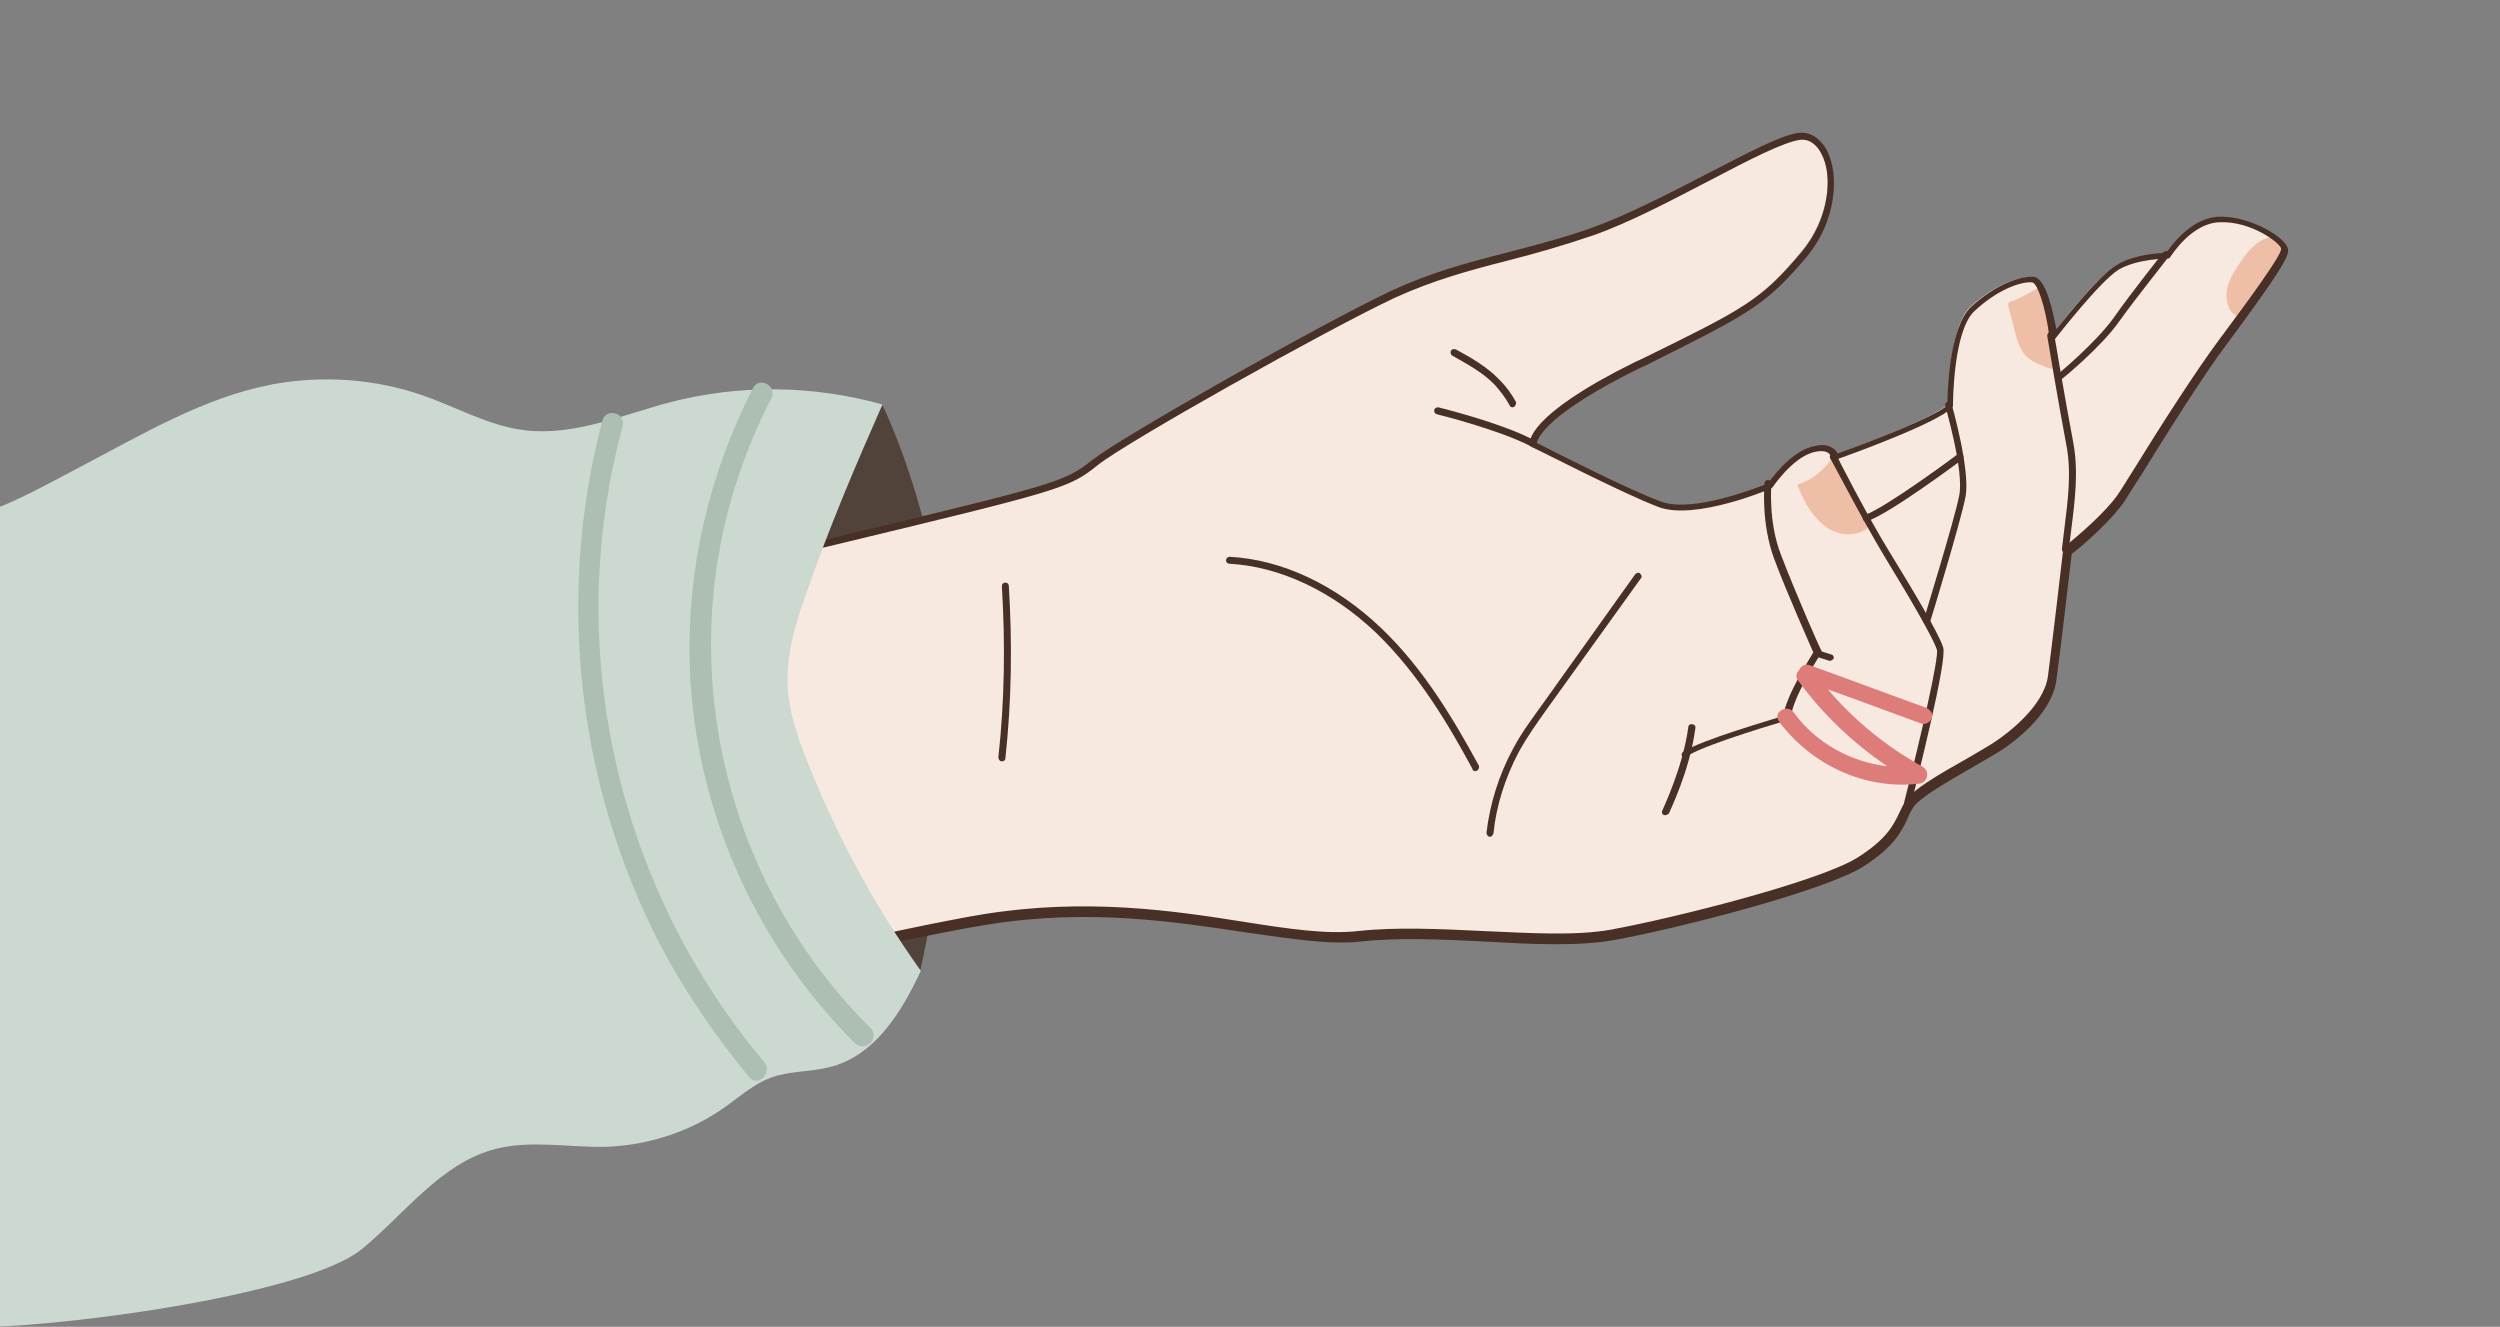 <?xml version="1.0" encoding="UTF-8"?> <svg xmlns="http://www.w3.org/2000/svg" width="358" height="190" viewBox="0 0 358 190" fill="none"><rect x="0" y="0" width="358" height="190" fill="#808080" stroke="none"/><g clip-path="url(#clip0_702_87)"><path d="M126.366 58.027C126.366 58.027 133.866 73.027 135.666 94.127C137.466 115.227 131.766 139.027 131.766 139.027C131.766 139.027 105.166 113.627 108.966 96.227C112.866 78.827 126.366 58.027 126.366 58.027Z" fill="#52433A"></path><path d="M6.266 82.627C6.266 82.627 74.866 87.927 112.866 78.728C150.766 69.528 152.166 69.427 156.466 65.927C160.766 62.528 189.766 46.227 199.166 41.828C208.666 37.428 216.966 36.627 227.466 32.928C237.966 29.227 252.466 19.828 257.266 19.227C262.066 18.628 263.966 28.828 257.966 36.028C251.966 43.227 249.666 44.227 233.966 52.028C218.266 59.828 219.266 63.428 219.266 63.428C219.266 63.428 232.266 70.127 237.366 72.028C242.466 73.927 253.166 69.328 253.166 69.328C253.166 69.328 255.966 65.228 259.066 64.228C262.166 63.227 262.466 65.228 262.466 65.228C262.466 65.228 277.066 60.028 278.966 57.828C278.966 57.828 278.966 46.928 282.166 43.928C285.466 40.928 288.866 39.627 290.766 39.727C292.666 39.828 293.766 48.028 293.766 48.028C293.766 48.028 300.066 39.828 302.866 38.127C305.666 36.328 310.066 36.428 310.066 36.428C310.066 36.428 313.166 31.328 317.566 31.227C321.966 31.128 326.766 34.328 326.866 35.528C326.966 36.727 322.566 42.727 318.066 48.727C313.566 54.828 305.266 68.427 303.466 71.028C301.766 73.627 297.266 77.528 295.766 78.627C295.766 78.627 294.066 93.127 293.566 96.927C293.066 100.727 289.266 104.327 286.066 106.527C282.866 108.727 274.566 112.727 273.166 115.027C271.766 117.327 271.666 119.827 266.166 123.327C260.666 126.727 240.266 132.027 230.666 133.727C221.066 135.427 205.966 132.627 194.466 133.927C182.966 135.227 164.866 127.627 140.866 131.527C116.866 135.427 24.566 158.827 24.566 158.827L6.266 82.627Z" fill="#F7E8E0"></path><path d="M267.366 74.928C267.466 75.028 267.566 75.228 267.466 75.428C267.466 75.528 267.366 75.628 267.266 75.728C266.066 76.628 264.366 76.728 262.966 76.228C261.566 75.728 260.366 74.628 259.466 73.428C258.566 72.228 257.966 70.828 257.366 69.428C259.466 68.728 261.266 67.328 262.466 65.428C263.966 68.628 265.666 71.728 267.366 74.928Z" fill="#EEBFA6"></path><path d="M291.966 41.127C293.366 44.927 294.166 48.827 294.366 52.827C293.766 52.827 293.166 52.727 292.666 52.427C291.766 52.127 290.766 51.627 290.066 50.927C289.266 50.027 288.866 48.827 288.566 47.627C288.266 46.327 287.866 45.027 287.566 43.727C287.566 43.627 287.566 43.527 287.566 43.527C287.566 43.327 287.766 43.327 287.866 43.227C289.266 42.727 290.666 41.927 291.966 41.127Z" fill="#EEBFA6"></path><path d="M326.866 35.627C326.866 35.827 326.766 36.027 326.666 36.227C324.966 39.527 322.766 42.527 320.366 45.327C319.166 44.727 318.666 43.127 318.866 41.727C319.066 40.327 319.766 39.127 320.566 37.927C321.666 36.227 322.966 34.527 324.866 34.027C325.066 34.027 325.166 33.927 325.366 34.027C325.566 34.127 325.666 34.427 325.866 34.527C326.266 34.927 326.866 35.127 326.866 35.627Z" fill="#EEBFA6"></path><path d="M143.466 109.028C143.166 109.028 142.966 108.728 142.966 108.428C143.866 100.328 143.966 92.128 143.466 83.928C143.466 83.628 143.666 83.428 143.966 83.428C144.266 83.428 144.466 83.628 144.466 83.928C144.966 92.128 144.866 100.428 143.966 108.628C143.966 108.828 143.766 109.028 143.466 109.028Z" fill="#483026"></path><path d="M211.266 110.428C211.066 110.428 210.866 110.328 210.866 110.128C207.466 103.828 203.166 96.528 197.066 90.628C190.766 84.628 183.266 81.127 176.066 80.728C175.766 80.728 175.566 80.528 175.566 80.228C175.566 79.927 175.866 79.728 176.066 79.728C183.566 80.127 191.266 83.728 197.766 89.928C203.966 95.828 208.266 103.228 211.766 109.628C211.866 109.828 211.766 110.128 211.566 110.328C211.366 110.428 211.266 110.428 211.266 110.428Z" fill="#483026"></path><path d="M213.366 119.828C213.266 119.828 213.266 119.828 213.366 119.828C213.066 119.828 212.866 119.528 212.866 119.228C213.366 115.028 214.666 110.928 216.666 107.228C217.866 104.928 219.466 102.828 220.966 100.728L234.166 82.228C234.366 82.028 234.666 81.928 234.866 82.128C235.066 82.328 235.166 82.628 234.966 82.828L221.666 101.328C220.166 103.428 218.666 105.528 217.466 107.728C215.566 111.328 214.266 115.328 213.866 119.328C213.766 119.628 213.566 119.828 213.366 119.828Z" fill="#483026"></path><path d="M219.266 63.928C219.166 63.928 219.066 63.928 219.066 63.828C214.566 61.528 205.866 59.328 205.766 59.328C205.466 59.228 205.366 59.028 205.366 58.728C205.466 58.428 205.666 58.328 205.966 58.328C206.366 58.428 214.866 60.528 219.466 62.928C219.666 63.028 219.766 63.328 219.666 63.628C219.666 63.828 219.466 63.928 219.266 63.928Z" fill="#483026"></path><path d="M216.566 58.328C216.366 58.328 216.266 58.227 216.166 58.028C215.566 56.928 214.866 56.028 214.066 55.127C212.366 53.328 210.066 52.127 207.966 50.928C207.766 50.828 207.666 50.528 207.766 50.227C207.866 50.028 208.166 49.928 208.466 50.028C210.666 51.227 212.966 52.528 214.766 54.428C215.666 55.328 216.466 56.428 217.066 57.528C217.166 57.727 217.066 58.028 216.866 58.227C216.666 58.328 216.666 58.328 216.566 58.328Z" fill="#483026"></path><path d="M24.566 159.227C24.366 159.227 24.166 159.027 24.066 158.827C23.966 158.527 24.166 158.327 24.466 158.227C25.366 158.027 117.066 134.827 140.766 130.927C155.566 128.527 168.166 130.428 178.266 132.028C184.566 133.028 190.066 133.827 194.466 133.327C199.966 132.727 206.266 133.027 212.466 133.327C219.266 133.627 225.666 134.028 230.666 133.128C239.966 131.428 260.466 126.227 265.966 122.827C270.066 120.227 271.066 118.327 271.966 116.427C272.266 115.827 272.466 115.327 272.866 114.727C273.866 113.027 277.966 110.728 281.666 108.628C283.366 107.628 284.966 106.728 285.966 106.028C287.566 104.928 292.666 101.127 293.266 96.828C293.766 93.028 295.466 78.728 295.466 78.528C295.466 78.427 295.566 78.228 295.666 78.228C297.166 77.127 301.566 73.328 303.266 70.828C303.766 70.127 304.666 68.627 305.866 66.728C309.066 61.528 314.566 52.928 317.866 48.528L318.166 48.127C321.966 43.028 326.666 36.627 326.666 35.627C326.566 34.828 322.366 31.628 317.866 31.828C313.766 31.927 310.866 36.727 310.766 36.828C310.666 37.028 310.466 37.028 310.366 37.028C310.366 37.028 306.066 37.028 303.366 38.627C300.666 40.328 294.466 48.328 294.366 48.428C294.266 48.627 294.066 48.627 293.866 48.627C293.666 48.528 293.566 48.428 293.466 48.227C292.966 44.127 291.766 40.428 290.966 40.428C289.266 40.328 285.966 41.528 282.766 44.528C279.666 47.328 279.666 57.928 279.666 58.028C279.666 58.127 279.666 58.227 279.566 58.328C277.666 60.528 264.366 65.328 262.866 65.828C262.766 65.828 262.566 65.828 262.466 65.828C262.366 65.728 262.266 65.627 262.266 65.528C262.266 65.528 262.166 65.127 261.766 64.828C261.266 64.528 260.466 64.528 259.466 64.828C256.566 65.728 253.866 69.728 253.866 69.728C253.766 69.828 253.766 69.828 253.666 69.927C253.266 70.127 242.766 74.528 237.566 72.627C232.466 70.728 219.966 64.228 219.366 64.028C219.266 63.928 219.166 63.828 219.066 63.727C218.966 63.328 218.566 59.528 234.166 51.828L235.266 51.328C249.966 44.127 252.166 43.028 258.066 36.028C261.966 31.328 262.566 25.128 260.766 21.927C260.366 21.128 259.366 19.828 257.766 20.027C255.466 20.328 250.566 22.828 244.866 25.828C239.466 28.628 233.266 31.927 228.066 33.727C223.666 35.227 219.766 36.328 215.866 37.328C210.366 38.727 205.266 40.127 199.766 42.627C189.966 47.227 161.266 63.328 157.166 66.627C153.066 69.927 151.866 70.228 120.366 77.828L113.266 79.528C75.666 88.627 7.266 83.427 6.566 83.427C6.266 83.427 6.066 83.127 6.066 82.927C6.066 82.627 6.366 82.427 6.566 82.427C7.266 82.528 75.566 87.627 112.966 78.528L120.066 76.828C151.266 69.328 152.466 69.028 156.466 65.828C160.666 62.528 189.466 46.227 199.266 41.627C204.866 39.028 210.066 37.627 215.566 36.227C219.366 35.227 223.366 34.227 227.666 32.727C232.766 30.927 238.966 27.727 244.366 24.927C250.166 21.927 255.066 19.328 257.566 19.027C259.166 18.828 260.566 19.727 261.566 21.427C263.466 25.027 262.966 31.628 258.766 36.727C252.766 43.828 250.466 44.928 235.666 52.328L234.566 52.828C221.866 59.127 220.266 62.528 220.066 63.428C222.066 64.427 233.166 70.127 237.866 71.828C242.466 73.528 251.866 69.728 253.166 69.228C253.666 68.528 256.266 64.927 259.266 64.028C260.566 63.627 261.666 63.627 262.366 64.127C262.766 64.328 262.966 64.627 263.166 64.927C267.366 63.428 277.066 59.727 278.866 58.028C278.866 56.428 279.066 46.928 282.266 43.928C285.766 40.727 289.266 39.528 291.166 39.627C292.966 39.727 293.966 44.528 294.466 47.127C296.266 44.928 300.666 39.428 302.966 38.028C305.466 36.428 309.166 36.227 310.166 36.227C310.866 35.227 313.766 31.128 317.866 31.027C322.166 30.927 327.566 34.028 327.666 35.828C327.766 37.028 324.966 41.028 319.066 49.028L318.766 49.428C315.466 53.828 310.066 62.428 306.866 67.627C305.666 69.528 304.666 71.028 304.266 71.728C302.466 74.427 298.266 78.127 296.666 79.328C296.466 81.127 294.966 93.927 294.466 97.427C293.866 102.027 288.866 105.927 286.766 107.327C285.666 108.027 284.066 108.927 282.366 109.927C279.066 111.827 274.866 114.228 273.966 115.628C273.666 116.128 273.366 116.627 273.166 117.227C272.266 119.127 271.166 121.328 266.766 124.128C261.066 127.628 240.466 132.928 231.066 134.628C225.966 135.528 219.466 135.227 212.666 134.827C206.566 134.527 200.266 134.227 194.866 134.827C190.366 135.327 184.866 134.428 178.466 133.528C168.366 132.028 155.866 130.027 141.266 132.427C117.566 136.227 25.966 159.428 25.066 159.628C24.666 159.228 24.566 159.227 24.566 159.227Z" fill="#483026"></path><path d="M241.266 108.528C241.066 108.528 240.966 108.428 240.866 108.328C240.766 108.128 240.766 107.828 241.066 107.628C243.766 105.928 253.466 103.128 255.366 102.528C255.766 99.628 258.966 94.628 259.666 93.428C259.066 92.028 255.766 84.628 254.066 80.028C252.166 74.928 252.666 69.528 252.666 69.228C252.666 68.927 252.966 68.728 253.166 68.728C253.466 68.728 253.666 69.028 253.666 69.228C253.666 69.328 253.166 74.728 255.066 79.528C256.966 84.528 260.666 93.028 260.766 93.028C260.866 93.228 260.866 93.328 260.766 93.528C260.766 93.628 256.666 99.828 256.466 102.728C256.466 102.928 256.266 103.128 256.066 103.128C255.966 103.128 244.566 106.428 241.666 108.228C241.466 108.528 241.366 108.528 241.266 108.528Z" fill="#483026"></path><path d="M238.466 116.728C238.366 116.728 238.366 116.728 238.266 116.728C238.066 116.628 237.866 116.328 238.066 116.028C238.066 115.928 240.966 110.028 241.766 104.128C241.766 103.828 242.066 103.628 242.366 103.728C242.666 103.728 242.866 104.028 242.766 104.328C241.966 110.428 239.066 116.228 238.966 116.528C238.766 116.628 238.666 116.728 238.466 116.728Z" fill="#483026"></path><path d="M258.966 106.927C258.866 106.927 258.666 106.827 258.566 106.727L255.466 103.227C255.266 103.027 255.266 102.727 255.466 102.527C255.666 102.327 255.966 102.327 256.166 102.527L259.266 106.027C259.466 106.227 259.466 106.527 259.266 106.727C259.166 106.927 259.066 106.927 258.966 106.927Z" fill="#483026"></path><path d="M262.066 94.628H261.966L260.066 94.028C259.766 93.928 259.666 93.628 259.766 93.428C259.866 93.228 260.166 93.028 260.366 93.128L262.266 93.728C262.566 93.828 262.666 94.128 262.566 94.328C262.466 94.428 262.266 94.628 262.066 94.628Z" fill="#483026"></path><path d="M273.166 115.527H273.066C272.766 115.427 272.666 115.227 272.666 114.927C275.166 105.127 277.666 94.127 277.366 93.027C276.866 91.527 274.166 86.727 269.766 79.527C266.566 74.227 262.166 65.627 262.066 65.627C261.966 65.427 262.066 65.127 262.266 64.927C262.466 64.827 262.766 64.927 262.966 65.127C262.966 65.227 267.366 73.827 270.566 79.027C273.766 84.227 277.666 90.727 278.266 92.727C278.866 94.627 274.466 111.827 273.666 115.227C273.566 115.427 273.366 115.527 273.166 115.527Z" fill="#483026"></path><path d="M275.866 89.428H275.766C275.466 89.328 275.366 89.028 275.466 88.828C275.466 88.728 279.866 74.528 280.566 70.928C281.266 67.328 278.566 58.228 278.566 58.128C278.466 57.828 278.666 57.628 278.866 57.528C279.166 57.428 279.366 57.628 279.466 57.828C279.566 58.228 282.166 67.328 281.466 71.128C280.766 74.728 276.566 88.528 276.366 89.128C276.266 89.328 276.066 89.428 275.866 89.428Z" fill="#483026"></path><path d="M295.766 79.227C295.466 79.227 295.266 78.927 295.266 78.627C295.366 77.727 295.466 76.927 295.566 76.127C296.166 71.327 296.666 67.527 295.866 63.527C294.966 58.827 293.166 48.227 293.166 48.127C293.166 47.827 293.266 47.627 293.566 47.527C293.866 47.527 294.066 47.627 294.166 47.927C294.166 48.027 295.966 58.527 296.866 63.227C297.666 67.427 297.166 71.427 296.566 76.127C296.466 76.927 296.366 77.727 296.266 78.627C296.266 79.027 296.066 79.227 295.766 79.227Z" fill="#483026"></path><path d="M294.766 54.628C294.666 54.628 294.466 54.528 294.366 54.428C294.166 54.228 294.266 53.928 294.466 53.728C294.566 53.728 300.166 49.028 302.666 45.528C305.166 41.928 309.766 36.228 309.766 36.128C309.966 35.928 310.266 35.928 310.466 36.028C310.666 36.228 310.766 36.528 310.566 36.728C310.566 36.828 305.966 42.528 303.466 46.028C300.966 49.628 295.366 54.228 295.066 54.428C294.966 54.628 294.866 54.628 294.766 54.628Z" fill="#483026"></path><path d="M267.266 74.728C267.066 74.728 266.866 74.627 266.766 74.328C266.666 74.028 266.866 73.828 267.066 73.728C269.866 72.828 280.266 65.127 280.366 65.028C280.566 64.828 280.866 64.927 281.066 65.127C281.266 65.328 281.166 65.627 280.966 65.828C280.566 66.127 270.366 73.728 267.366 74.627L267.266 74.728Z" fill="#483026"></path><path d="M275.766 101.327C270.166 99.327 264.666 97.227 259.066 95.227C258.466 95.027 257.866 95.427 257.666 95.927C257.266 96.327 257.066 96.827 257.466 97.427C260.966 102.227 265.366 106.427 270.266 109.727C264.966 109.127 259.966 106.327 256.866 102.027C255.966 100.727 253.766 102.027 254.766 103.327C259.366 109.527 267.066 113.127 274.766 112.227C275.966 112.127 276.466 110.527 275.366 109.827C270.166 106.927 265.566 103.227 261.766 98.727C266.266 100.327 270.766 102.027 275.166 103.627C275.766 103.827 276.566 103.327 276.666 102.727C276.866 102.127 276.366 101.627 275.766 101.327Z" fill="#DD7C79"></path><path d="M131.866 139.028C128.966 145.228 125.166 151.228 118.766 152.828C115.966 153.528 113.066 153.328 110.366 154.328C107.966 155.228 106.066 156.928 103.966 158.428C98.966 162.028 92.866 164.028 86.666 164.228C81.466 164.328 76.066 163.228 70.966 164.528C63.166 166.528 58.066 173.728 51.866 178.828C43.566 185.728 5.166 190.6 -5.634 190C-13.534 155.4 -19.634 109.728 -5.634 74.328C0.066 73.128 5.066 70.228 11.166 67.028C20.166 62.328 29.066 56.928 39.066 55.028C46.166 53.728 53.666 54.228 60.566 56.628C65.466 58.328 70.066 61.028 75.266 61.628C82.266 62.428 89.066 59.428 95.866 57.628C105.766 55.028 116.466 55.128 126.366 57.928C122.666 66.328 118.866 75.128 115.366 85.228C113.966 89.128 112.766 93.228 112.766 97.328C112.766 101.628 114.266 105.728 115.866 109.728C120.066 120.128 125.366 129.928 131.866 139.028Z" fill="#CBD9D1"></path><path d="M124.666 147.228C106.566 129.328 98.366 103.028 103.166 78.028C104.566 70.728 107.066 63.628 110.466 57.028C111.366 55.328 108.766 53.828 107.866 55.528C101.566 67.728 98.366 81.428 98.766 95.128C99.166 108.128 102.866 121.028 109.366 132.328C112.966 138.628 117.366 144.328 122.466 149.428C123.966 150.728 126.066 148.628 124.666 147.228Z" fill="#ADBFB2"></path><path d="M109.466 152.128C93.366 133.028 84.866 108.328 85.766 83.328C86.066 75.828 87.166 68.328 89.166 61.028C89.666 59.127 86.766 58.328 86.266 60.227C79.466 85.927 82.766 113.628 95.466 137.028C98.866 143.128 102.866 148.928 107.366 154.328C108.566 155.728 110.666 153.528 109.466 152.128Z" fill="#ADBFB2"></path></g><defs><clipPath id="clip0_702_87"><rect width="358" height="190" fill="white"></rect></clipPath></defs></svg> 